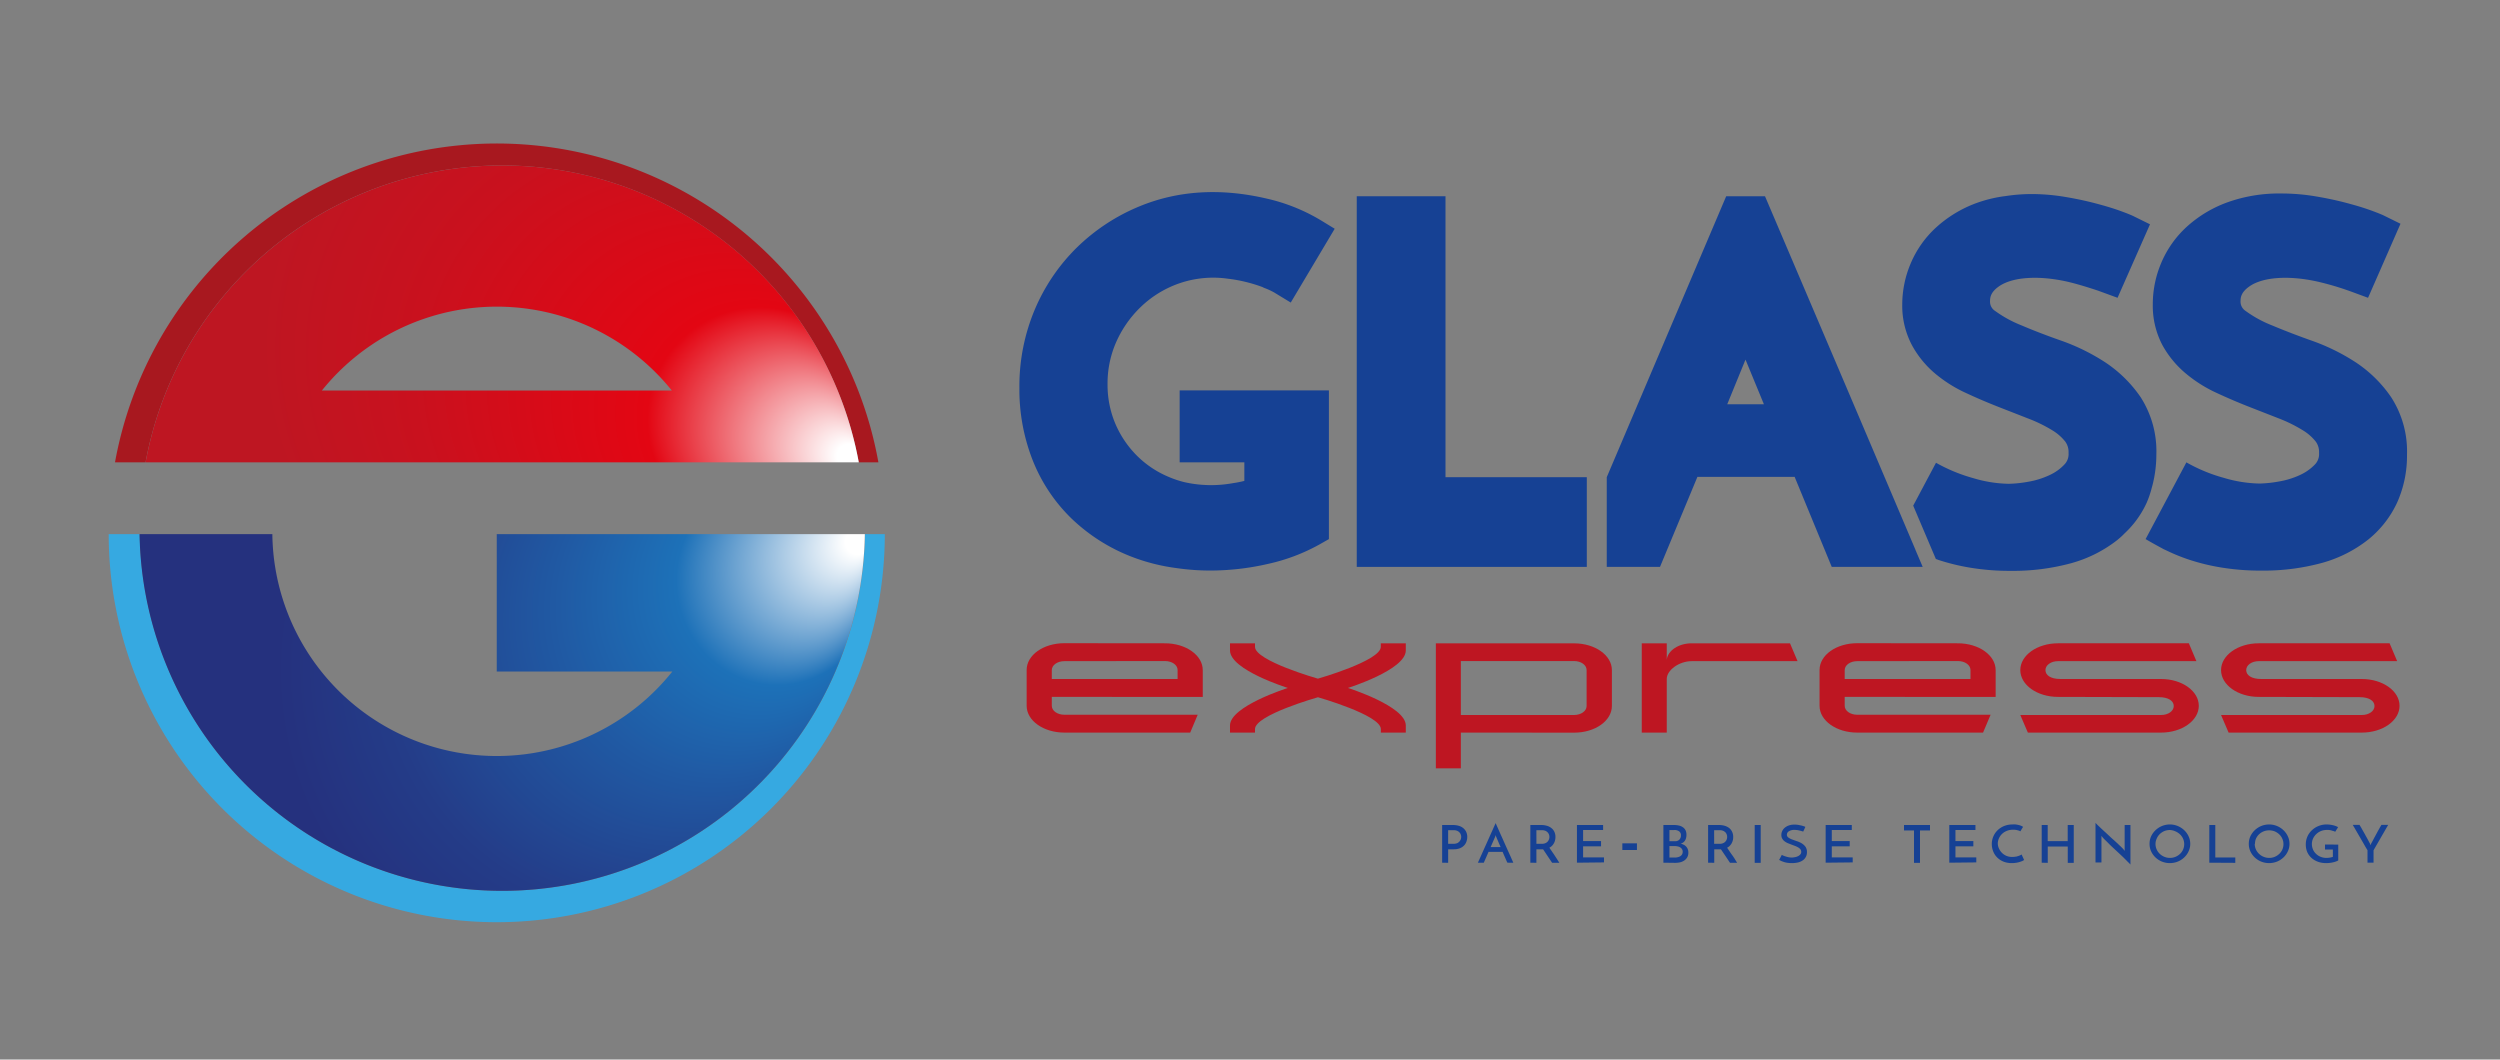 <svg id="Calque_1" data-name="Calque 1" xmlns="http://www.w3.org/2000/svg" xmlns:xlink="http://www.w3.org/1999/xlink" viewBox="0 0 500 211.91"><rect x="0" y="0" width="500" height="211.91" fill="#808080" stroke="none"/><defs><style>.cls-1{fill:#36a9e1;}.cls-2{fill:#1d1d1b;}.cls-3{fill:url(#Dégradé_sans_nom_40);}.cls-4{fill:#a8181f;}.cls-5{fill:url(#Dégradé_sans_nom_47);}.cls-6{fill:#be1622;}.cls-7{fill:#164194;}</style><radialGradient id="Dégradé_sans_nom_40" cx="100.44" cy="142.57" fx="173.715" fy="108.856" r="80.66" gradientTransform="translate(0 -5.88) scale(1 1.04)" gradientUnits="userSpaceOnUse"><stop offset="0.03" stop-color="#fff"/><stop offset="0.25" stop-color="#1d71b8"/><stop offset="0.41" stop-color="#2059a3"/><stop offset="0.63" stop-color="#243c88"/><stop offset="0.77" stop-color="#25317e"/></radialGradient><radialGradient id="Dégradé_sans_nom_47" cx="100.44" cy="62.82" fx="171.972" fy="92.123" r="80.3" gradientUnits="userSpaceOnUse"><stop offset="0.03" stop-color="#fff"/><stop offset="0.28" stop-color="#e30613"/><stop offset="0.59" stop-color="#c9111e"/><stop offset="0.79" stop-color="#be1622"/></radialGradient></defs><path class="cls-1" d="M173,106.83a72.54,72.54,0,0,1-145.06,0H21.74a77.61,77.61,0,0,0,155.22,0Z"/><path class="cls-2" d="M144.27,106.81v0H173v0Z"/><path class="cls-3" d="M144.27,106.83v0H99.35V134.3h35.12a44.9,44.9,0,0,1-80-27.47H27.91a72.54,72.54,0,0,0,145.06,0Z"/><path class="cls-4" d="M171.64,78.11A77.59,77.59,0,0,0,23,92.47h6.11a72.52,72.52,0,0,1,142.64,0h3.93A76.94,76.94,0,0,0,171.64,78.11Z"/><path class="cls-5" d="M167.54,78.11A72.52,72.52,0,0,0,29.12,92.47H171.76A72.22,72.22,0,0,0,167.54,78.11Zm-103.17,0a44.89,44.89,0,0,1,70,0Z"/><path class="cls-6" d="M233,128.66c4.18,0,7.55,2.39,7.55,5.36v5.36H210.36v1.78c0,1,1.11,1.79,2.52,1.79h26.66l-1.5,3.57H212.88c-4.18,0-7.55-2.39-7.55-5.36V134c0-3,3.37-5.36,7.55-5.36Zm-20.12,3.57c-1.41,0-2.52.79-2.52,1.79v1.78h25.16V134c0-1-1.11-1.79-2.52-1.79Z"/><path class="cls-6" d="M276.17,146.52v-.71c0-2.79-12.58-6.36-12.58-6.36S251,143,251,145.81v.71h-5v-1.43c0-3.86,11.57-7.5,11.57-7.5S246,134,246,130.09v-1.43h5v.71c0,2.79,12.58,6.36,12.58,6.36s12.58-3.57,12.58-6.36v-.71h5v1.43c0,3.89-11.57,7.5-11.57,7.5s11.57,3.64,11.57,7.5v1.43Z"/><path class="cls-6" d="M292.17,146.52v7.15h-5v-25h27.67c4.17,0,7.54,2.39,7.54,5.36v7.14c0,3-3.37,5.36-7.54,5.36ZM317.32,134c0-1-1.11-1.79-2.51-1.79H292.17V143h22.64c1.4,0,2.51-.79,2.51-1.79Z"/><path class="cls-6" d="M358,128.66l1.51,3.57H338.35c-2.51,0-5,1.79-5,3.57v10.72h-5V128.66h5v3.28c.2-1.82,2.36-3.28,5-3.28Z"/><path class="cls-6" d="M391.58,128.66c4.18,0,7.55,2.39,7.55,5.36v5.36H368.94v1.78c0,1,1.11,1.79,2.51,1.79h26.67l-1.51,3.57H371.45c-4.17,0-7.54-2.39-7.54-5.36V134c0-3,3.37-5.36,7.54-5.36Zm-20.13,3.57c-1.4,0-2.51.79-2.51,1.79v1.78H394.1V134c0-1-1.11-1.79-2.52-1.79Z"/><path class="cls-6" d="M411.61,139.38c-4.18,0-7.55-2.4-7.55-5.36s3.37-5.36,7.55-5.36h26.16l1.51,3.57H411.61c-1.41,0-2.52.79-2.52,1.79s1,1.78,3,1.78h20.12c4.18,0,7.55,2.4,7.55,5.36s-3.37,5.36-7.55,5.36H405.57L404.06,143h28.17c1.41,0,2.52-.79,2.52-1.79s-1-1.78-3-1.78Z"/><path class="cls-6" d="M451.75,139.38c-4.17,0-7.54-2.4-7.54-5.36s3.37-5.36,7.54-5.36h26.17l1.51,3.57H451.75c-1.41,0-2.51.79-2.51,1.79s1,1.78,3,1.78h20.12c4.18,0,7.55,2.4,7.55,5.36s-3.37,5.36-7.55,5.36H445.72L444.21,143h28.17c1.41,0,2.52-.79,2.52-1.79s-1-1.78-3-1.78Z"/><path class="cls-7" d="M288.43,172.54V165h2.17a4.15,4.15,0,0,1,1.15.16,2.55,2.55,0,0,1,.9.46,2.2,2.2,0,0,1,.59.76,2.31,2.31,0,0,1,.21,1,2.83,2.83,0,0,1-.15.9,2.11,2.11,0,0,1-.46.79,2.44,2.44,0,0,1-.83.57,3.33,3.33,0,0,1-1.25.22h-1.13v2.7Zm1.2-3.78h1.09a1.81,1.81,0,0,0,.74-.14,1.32,1.32,0,0,0,.46-.36,1.26,1.26,0,0,0,.25-.45,1.36,1.36,0,0,0,0-.86,1.22,1.22,0,0,0-.25-.44,1.43,1.43,0,0,0-.47-.34,1.69,1.69,0,0,0-.72-.13h-1.1Z"/><path class="cls-7" d="M301.48,172.54l-.16-.33c-.06-.15-.14-.32-.22-.51s-.18-.4-.28-.63-.2-.46-.3-.7h-2.81l-.95,2.17h-1.18l3.55-7.92.23.53.41.92c.16.36.33.76.53,1.19s.39.88.59,1.32l.59,1.32c.2.43.37.83.54,1.19s.29.67.41.92l.23.53Zm-3.35-3.13h2c-.11-.23-.2-.45-.3-.66l-.25-.59-.2-.46-.13-.32a.46.46,0,0,1-.05-.14,1.31,1.31,0,0,1-.06-.23l-.07.23-.05.14Z"/><path class="cls-7" d="M306.07,172.54V165h2.17a4.15,4.15,0,0,1,1.15.16,2.55,2.55,0,0,1,.9.46,2.09,2.09,0,0,1,.59.76,2.31,2.31,0,0,1,.21,1,2.56,2.56,0,0,1-.07.62,2.14,2.14,0,0,1-.21.6,2.45,2.45,0,0,1-.38.53,1.8,1.8,0,0,1-.56.41l1,1.46c.34.53.69,1.05,1,1.56h-1.44l-.46-.68-.47-.7-.46-.69-.42-.63h-1.34v2.7Zm1.21-3.78h1.08a1.63,1.63,0,0,0,.74-.14,1.32,1.32,0,0,0,.47-.35,1.4,1.4,0,0,0,.24-.45,1.39,1.39,0,0,0,0-.87,1.22,1.22,0,0,0-.25-.44,1.38,1.38,0,0,0-.46-.34,1.75,1.75,0,0,0-.72-.13h-1.1Z"/><path class="cls-7" d="M315.39,172.54V165h5.23v1h-4v2.21h3.59v1.05h-3.59v2.22h4.18v1Z"/><path class="cls-7" d="M324.47,170v-1.33h2.92V170Z"/><path class="cls-7" d="M332.68,172.54V165h2.11a4.77,4.77,0,0,1,1,.11,2.18,2.18,0,0,1,.8.35,1.59,1.59,0,0,1,.52.6,2.06,2.06,0,0,1,.18.9,2.78,2.78,0,0,1-.06.58,1.81,1.81,0,0,1-.2.52,1.47,1.47,0,0,1-.92.68,2.09,2.09,0,0,1,.57.18,1.63,1.63,0,0,1,.85.86,1.72,1.72,0,0,1,.14.74,1.78,1.78,0,0,1-.22.93,1.87,1.87,0,0,1-.58.64,2.47,2.47,0,0,1-.84.37,4.44,4.44,0,0,1-1,.11Zm1.21-6.53v2.23H335a1.12,1.12,0,0,0,.89-.33,1.2,1.2,0,0,0,.3-.82.94.94,0,0,0-.36-.82,1.51,1.51,0,0,0-1-.26Zm0,3.2v2.3H335a2.35,2.35,0,0,0,.6-.08,1.55,1.55,0,0,0,.49-.21,1,1,0,0,0,.33-.36,1.07,1.07,0,0,0,.12-.51.91.91,0,0,0-.15-.54,1.07,1.07,0,0,0-.38-.35,1.66,1.66,0,0,0-.53-.19,3.28,3.28,0,0,0-.63-.06Z"/><path class="cls-7" d="M341.62,172.54V165h2.18a4.15,4.15,0,0,1,1.15.16,2.74,2.74,0,0,1,.9.46,2.06,2.06,0,0,1,.58.76,2.31,2.31,0,0,1,.21,1,3.18,3.18,0,0,1-.06.62,2.54,2.54,0,0,1-.22.6,2.15,2.15,0,0,1-.38.53,1.8,1.8,0,0,1-.56.41c.3.44.61.93,1,1.46s.69,1.05,1,1.56H346c-.14-.22-.3-.44-.45-.68l-.47-.7-.47-.69-.42-.63h-1.34v2.7Zm1.21-3.78h1.09a1.59,1.59,0,0,0,.73-.14,1.25,1.25,0,0,0,.71-.8,1.39,1.39,0,0,0,0-.87,1.19,1.19,0,0,0-.24-.44,1.54,1.54,0,0,0-.47-.34,1.72,1.72,0,0,0-.72-.13h-1.1Z"/><path class="cls-7" d="M350.94,165h1.2v7.57h-1.2Z"/><path class="cls-7" d="M361.07,165.39l-.43.93a7.55,7.55,0,0,0-.9-.25,4.24,4.24,0,0,0-.85-.09,2,2,0,0,0-1.1.27.79.79,0,0,0-.41.68.65.65,0,0,0,.29.57,3,3,0,0,0,.74.39c.29.11.61.23.95.34a4.71,4.71,0,0,1,1,.45,2.67,2.67,0,0,1,.74.68,1.84,1.84,0,0,1,.29,1.06,1.94,1.94,0,0,1-.76,1.6,2.89,2.89,0,0,1-.95.45,5.1,5.1,0,0,1-1.32.15,5.75,5.75,0,0,1-.87-.06,4.39,4.39,0,0,1-.71-.16l-.55-.21-.4-.21.53-1a4.54,4.54,0,0,0,1,.38,3.66,3.66,0,0,0,1,.15,3.15,3.15,0,0,0,.54-.06,2.21,2.21,0,0,0,.62-.18,1.41,1.41,0,0,0,.51-.35.76.76,0,0,0,.22-.55.85.85,0,0,0-.17-.52,1.86,1.86,0,0,0-.45-.37,4.24,4.24,0,0,0-.64-.3l-.73-.27-.73-.29a3.6,3.6,0,0,1-.64-.38,1.74,1.74,0,0,1-.45-.53,1.41,1.41,0,0,1-.17-.71,1.85,1.85,0,0,1,.16-.76,1.9,1.9,0,0,1,.5-.67,2.42,2.42,0,0,1,.82-.47,3.23,3.23,0,0,1,1.13-.18,4.93,4.93,0,0,1,.78.06l.69.14.52.16Z"/><path class="cls-7" d="M365.13,172.54V165h5.23v1h-4v2.21h3.58v1.05h-3.58v2.22h4.18v1Z"/><path class="cls-7" d="M386,165v1.09h-2v6.48h-1.2v-6.48h-2V165Z"/><path class="cls-7" d="M389.86,172.54V165h5.23v1h-4v2.21h3.58v1.05h-3.58v2.22h4.17v1Z"/><path class="cls-7" d="M404.82,172a2.21,2.21,0,0,1-.36.2,4.48,4.48,0,0,1-.56.2,4.39,4.39,0,0,1-.71.16,5.4,5.4,0,0,1-.83.06,4.4,4.4,0,0,1-1.67-.3,3.89,3.89,0,0,1-1.26-.83,3.57,3.57,0,0,1-.79-1.21,4,4,0,0,1-.28-1.47,3.84,3.84,0,0,1,1.21-2.81,4.1,4.1,0,0,1,1.31-.82,4.54,4.54,0,0,1,1.6-.29,4.73,4.73,0,0,1,.65,0,5.25,5.25,0,0,1,.62.12,2.27,2.27,0,0,1,.52.17,1.17,1.17,0,0,1,.34.2l-.13.21-.11.17-.12.21-.17.3a1.53,1.53,0,0,0-.34-.16l-.4-.1a3,3,0,0,0-.42-.06l-.39,0a3,3,0,0,0-1.18.23,2.91,2.91,0,0,0-.94.6,2.75,2.75,0,0,0-.62.89,2.5,2.5,0,0,0-.23,1,2.4,2.4,0,0,0,.22,1,2.89,2.89,0,0,0,.59.88,2.82,2.82,0,0,0,.91.62,2.94,2.94,0,0,0,1.17.22,3.52,3.52,0,0,0,.66-.06c.21,0,.4-.09.58-.14a3,3,0,0,0,.42-.17.69.69,0,0,0,.21-.13Z"/><path class="cls-7" d="M408.34,172.54V165h1.2v3.22h4V165h1.21v3.79c0,.42,0,.85,0,1.26v2.52h-1.2v-3.27h-4v3.27Z"/><path class="cls-7" d="M426.09,165v7.91c-.1-.12-.3-.32-.59-.6l-1-1-1.22-1.14-1.21-1.13-1-1a6.22,6.22,0,0,1-.57-.6l-.21-.27,0,.33v5H419.1v-7.92l.41.42.66.63.83.77.92.85q.46.44.93.84l.83.77.65.62c.19.18.31.32.39.41l.21.29,0-.35V165Z"/><path class="cls-7" d="M429.91,168.76a3.62,3.62,0,0,1,.31-1.49,4.15,4.15,0,0,1,6.62-1.23,3.85,3.85,0,0,1,.88,1.23,3.48,3.48,0,0,1,.33,1.49,3.43,3.43,0,0,1-.33,1.5,3.85,3.85,0,0,1-.88,1.23,4.14,4.14,0,0,1-1.29.83,4.31,4.31,0,0,1-3.16,0,4.14,4.14,0,0,1-1.29-.83,4,4,0,0,1-.88-1.23A3.57,3.57,0,0,1,429.91,168.76Zm1.19,0a2.72,2.72,0,0,0,.85,2,2.87,2.87,0,0,0,.92.6,2.83,2.83,0,0,0,1.12.22,2.8,2.8,0,0,0,1.12-.22,2.94,2.94,0,0,0,.91-.6,2.72,2.72,0,0,0,.61-.88,2.7,2.7,0,0,0-.62-3,3.13,3.13,0,0,0-.91-.6A3,3,0,0,0,434,166a3,3,0,0,0-1.12.21,3,3,0,0,0-.92.6,2.77,2.77,0,0,0-.61.89A2.65,2.65,0,0,0,431.1,168.77Z"/><path class="cls-7" d="M441.86,172.54V165h1.2v6.49h4v1.08Z"/><path class="cls-7" d="M449.76,168.76a3.62,3.62,0,0,1,.31-1.49,4.15,4.15,0,0,1,6.62-1.23,3.85,3.85,0,0,1,.88,1.23,3.48,3.48,0,0,1,.33,1.49,3.43,3.43,0,0,1-.33,1.5,3.85,3.85,0,0,1-.88,1.23,4.14,4.14,0,0,1-1.29.83,4.31,4.31,0,0,1-3.16,0,4.14,4.14,0,0,1-1.29-.83,4,4,0,0,1-.88-1.23A3.57,3.57,0,0,1,449.76,168.76Zm1.19,0a2.72,2.72,0,0,0,.85,2,2.87,2.87,0,0,0,.92.6,2.83,2.83,0,0,0,1.12.22,2.8,2.8,0,0,0,1.12-.22,2.94,2.94,0,0,0,.91-.6,2.72,2.72,0,0,0,.61-.88,2.7,2.7,0,0,0-.62-3,3.13,3.13,0,0,0-.91-.6,3,3,0,0,0-1.12-.21,3,3,0,0,0-1.12.21,3,3,0,0,0-.92.6,2.77,2.77,0,0,0-.61.89A2.65,2.65,0,0,0,451,168.77Z"/><path class="cls-7" d="M467.65,168.92v3.17a3.94,3.94,0,0,1-1.1.39,5.54,5.54,0,0,1-1.29.14,4.77,4.77,0,0,1-1.7-.28,4,4,0,0,1-1.29-.78,3.47,3.47,0,0,1-.83-1.17,3.79,3.79,0,0,1-.28-1.48,3.91,3.91,0,0,1,.33-1.62,3.81,3.81,0,0,1,.92-1.27,4,4,0,0,1,1.33-.83,4.24,4.24,0,0,1,1.59-.3,5.75,5.75,0,0,1,1.2.14,4,4,0,0,1,1.09.4l-.58.93a2.7,2.7,0,0,0-.38-.17c-.15,0-.29-.09-.45-.12a3.4,3.4,0,0,0-.46-.08l-.44,0a3.06,3.06,0,0,0-1.12.22,3,3,0,0,0-1.59,1.52,2.73,2.73,0,0,0,0,2.17,2.57,2.57,0,0,0,.6.86,2.77,2.77,0,0,0,.92.6,3.07,3.07,0,0,0,1.19.22,4.83,4.83,0,0,0,.6-.05,2.89,2.89,0,0,0,.66-.16V169.9H465v-1Z"/><path class="cls-7" d="M474.71,170.05v2.49H473.5v-2.49l-.31-.51c-.15-.25-.32-.56-.52-.91l-.65-1.12-.65-1.12-.53-.92-.3-.5h1.36l.36.6c.16.3.35.63.56,1l.62,1.12.54,1,.12.34a.89.89,0,0,0,.08-.17l.06-.17c.16-.27.34-.6.54-1l.61-1.12c.2-.38.39-.71.55-1l.35-.6h1.35Z"/><path class="cls-7" d="M478.23,79.44A25.76,25.76,0,0,0,471,72.37a41.26,41.26,0,0,0-8.8-4.29c-2.81-1-5.4-2-7.79-3a23.65,23.65,0,0,1-5.3-2.9,2.21,2.21,0,0,1-1-2c0-.83.22-1.82,1.8-2.92,2.69-1.86,7.75-2.19,13.33-1a56.62,56.62,0,0,1,7,2.06l3.37,1.24,6.49-14.81-3.27-1.61c-.44-.22-1.34-.59-2.75-1.1s-2.83-.93-4.66-1.42-3.83-.93-6.07-1.31a40.92,40.92,0,0,0-7.13-.61,30.49,30.49,0,0,0-10.86,1.81,24.5,24.5,0,0,0-8.08,4.91,20.71,20.71,0,0,0-5.05,7.2,21.13,21.13,0,0,0-1.67,8.17A16.87,16.87,0,0,0,432.47,69a19.8,19.8,0,0,0,4.66,5.67,27.23,27.23,0,0,0,6.19,3.91q3.07,1.43,6.29,2.7l6.14,2.4A28.83,28.83,0,0,1,460.47,86a9.75,9.75,0,0,1,2.69,2.33,3.52,3.52,0,0,1,.65,2.25,3,3,0,0,1-.77,2.26A9.74,9.74,0,0,1,460,95a16.54,16.54,0,0,1-4.22,1.3,24.64,24.64,0,0,1-3.9.41,26.51,26.51,0,0,1-7.12-1.14,32.39,32.39,0,0,1-7.31-3l-.17-.1-8.17,15.37.05,0c1,.59,2.18,1.24,3.58,2l.52.24h0a37.79,37.79,0,0,0,4.6,1.87,42.38,42.38,0,0,0,6.45,1.56,48,48,0,0,0,7.93.61,44.21,44.21,0,0,0,12.13-1.53,26.16,26.16,0,0,0,9.24-4.65,20.62,20.62,0,0,0,5.85-7.5,22.9,22.9,0,0,0,1.94-9.51A19.93,19.93,0,0,0,478.23,79.44Z"/><path class="cls-7" d="M227.86,61.68a21.05,21.05,0,0,1,6.69-4.51,20.8,20.8,0,0,1,11.08-1.42,28.33,28.33,0,0,1,3.41.61,30.52,30.52,0,0,1,3.32,1c.19.07.32.16.5.23h0a13.58,13.58,0,0,1,2,.92l3.29,2,8.79-14.76L264.07,44h0l-.43-.25a36.63,36.63,0,0,0-10.16-4c-9.41-2.22-18-1.64-25.71,1.57a39.29,39.29,0,0,0-12.3,8.09A38.28,38.28,0,0,0,207,61.81a39.5,39.5,0,0,0-3.12,15.8,38.64,38.64,0,0,0,2.66,14.45,33.29,33.29,0,0,0,7.77,11.65,36.17,36.17,0,0,0,12.05,7.65,38.87,38.87,0,0,0,8.95,2.26h0a47.42,47.42,0,0,0,6.63.49,51.46,51.46,0,0,0,11.7-1.34,37.76,37.76,0,0,0,10.2-3.85l1.94-1.1V78.08H235.93l0,14.39h12.94l0,3.71a21.19,21.19,0,0,1-2.27.45,24.36,24.36,0,0,1-9.69-.19h0a20.34,20.34,0,0,1-3.17-1.06A19.72,19.72,0,0,1,227.25,91,20.26,20.26,0,0,1,223,84.58a20,20,0,0,1-1.49-7.71,20.56,20.56,0,0,1,1.69-8.37A22.15,22.15,0,0,1,227.86,61.68Z"/><polygon class="cls-7" points="289.1 39.25 271.35 39.25 271.35 113.38 313.72 113.38 317.36 113.38 317.36 95.44 289.1 95.44 289.1 39.25"/><path class="cls-7" d="M383.11,110h0l-4.19-9.87v0l-9.25-21.76L353,39.25h-7.76L321.35,95.44v17.94H332l7.48-18h19.45l7.42,18h18.19L383.1,110ZM345.45,80.85l3.65-8.93,3.45,8.37c.07.19.15.38.23.56Z"/><path class="cls-7" d="M430.33,97.65c.21-.72.38-1.46.52-2.21a24.67,24.67,0,0,0,.42-4.52,20,20,0,0,0-3.14-11.48,25.89,25.89,0,0,0-7.23-7.07,41.26,41.26,0,0,0-8.8-4.29q-4.22-1.48-7.79-3a24.05,24.05,0,0,1-5.3-2.9,2.19,2.19,0,0,1-1-2c0-.83.22-1.82,1.8-2.92,2.69-1.86,7.75-2.19,13.33-1,1.44.32,2.9.74,4.36,1.19h0c.88.28,1.76.55,2.63.87l3.38,1.24L430,44.86l-3.27-1.61c-.44-.22-1.34-.59-2.75-1.1s-2.83-.93-4.66-1.42-3.84-.93-6.07-1.31a41,41,0,0,0-7.13-.61,34.89,34.89,0,0,0-4.91.39h0a27,27,0,0,0-5.95,1.42,24.5,24.5,0,0,0-8.08,4.91,20.61,20.61,0,0,0-5.06,7.2,21.13,21.13,0,0,0-1.67,8.17A16.88,16.88,0,0,0,382.37,69,19.77,19.77,0,0,0,387,74.69a27.3,27.3,0,0,0,6.2,3.91q3.07,1.43,6.29,2.7l6.14,2.4A28.7,28.7,0,0,1,410.36,86a9.66,9.66,0,0,1,2.7,2.33,3.52,3.52,0,0,1,.65,2.25,3,3,0,0,1-.77,2.26,9.52,9.52,0,0,1-3.07,2.2,16.56,16.56,0,0,1-4.22,1.31,24.63,24.63,0,0,1-3.91.41,26.18,26.18,0,0,1-7.12-1.14,33,33,0,0,1-7.3-3l-.12-.07-4.56,8.58,4.53,10.66.56.21a42.38,42.38,0,0,0,6.45,1.56,48,48,0,0,0,7.93.61,44.21,44.21,0,0,0,12.13-1.53,26.25,26.25,0,0,0,9.24-4.65c.5-.41,1-.85,1.41-1.29a19.2,19.2,0,0,0,2-2.16,19.43,19.43,0,0,0,2.45-4A20,20,0,0,0,430.33,97.65Z"/></svg>